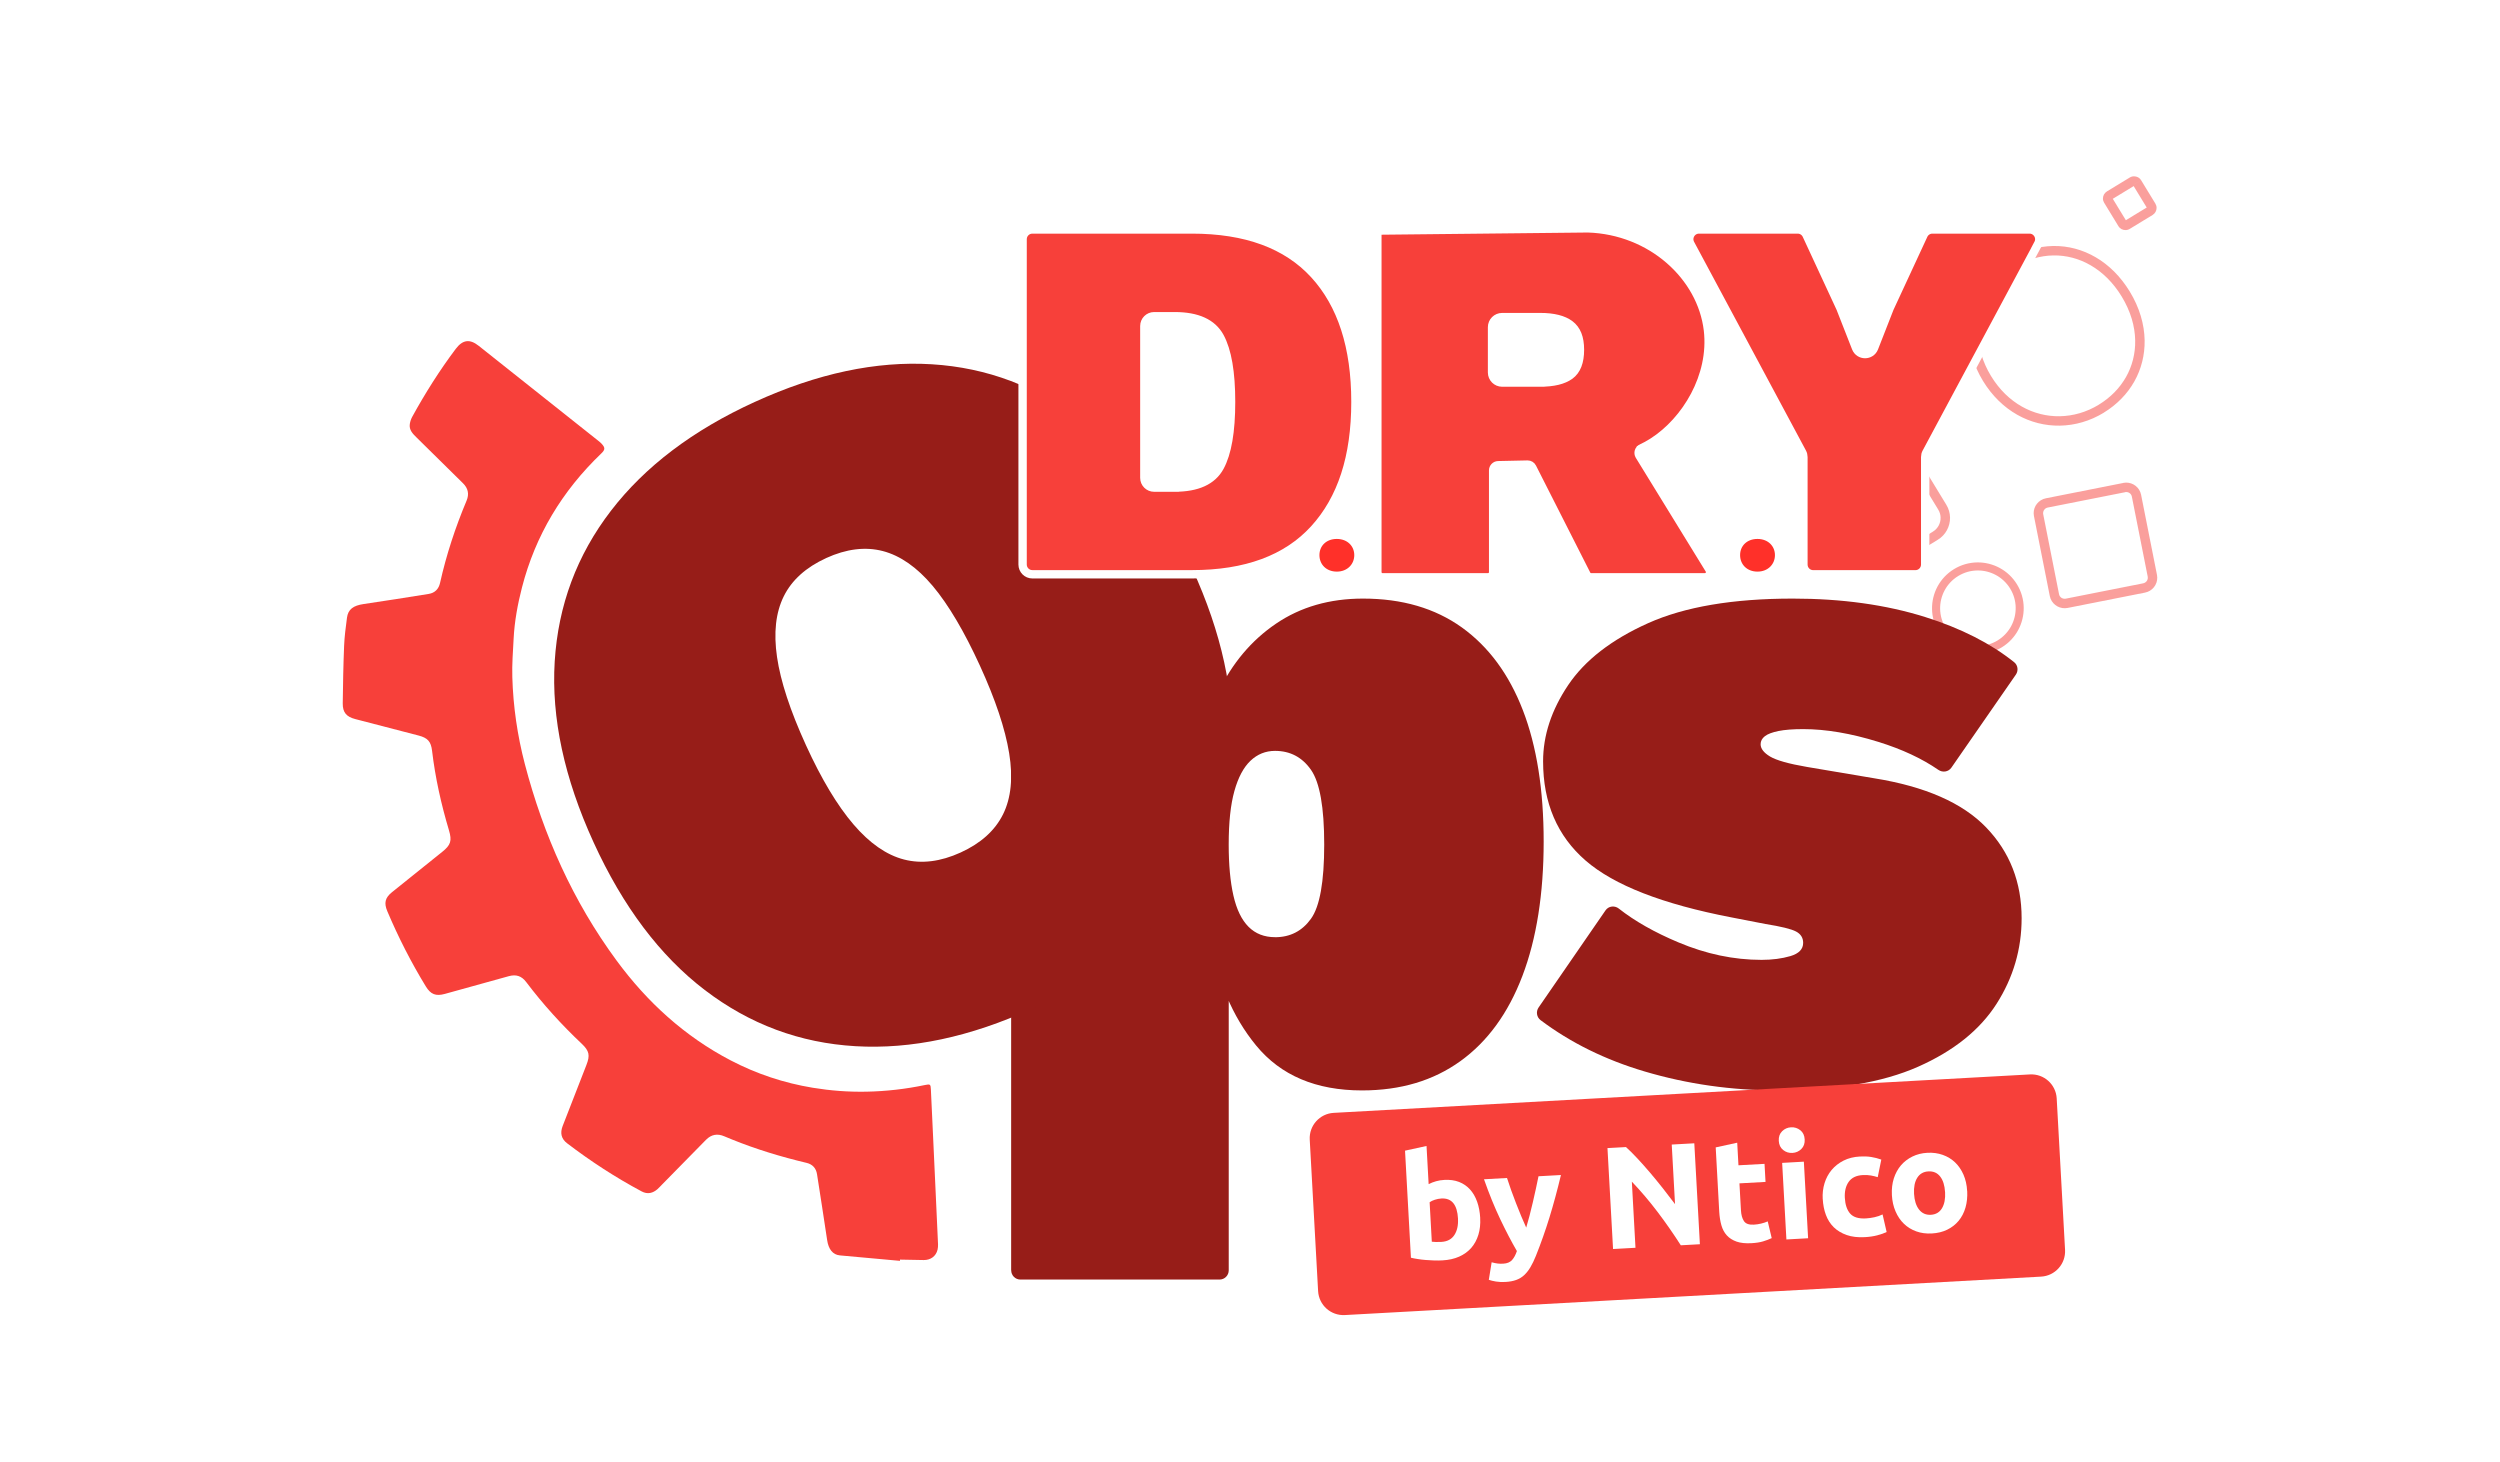 <svg width="248" height="145" viewBox="0 0 248 145" fill="none" xmlns="http://www.w3.org/2000/svg">
<path opacity="0.5" d="M211.996 18.12L212.394 17.877C212.318 17.75 212.208 17.649 212.084 17.585C211.961 17.519 211.825 17.487 211.685 17.491C211.543 17.491 211.4 17.532 211.271 17.611L209.007 18.988C208.751 19.146 208.608 19.422 208.611 19.703C208.611 19.843 208.653 19.982 208.729 20.108L210.147 22.435C210.302 22.692 210.58 22.831 210.856 22.825C210.998 22.825 211.144 22.784 211.274 22.704L213.537 21.327C213.794 21.169 213.936 20.894 213.933 20.612C213.933 20.473 213.892 20.33 213.816 20.203L212.398 17.877L211.999 18.12L211.6 18.364L213.018 20.691L213.126 20.625H212.999L213.018 20.691L213.126 20.625H212.999H213.11L213.05 20.529C213.018 20.549 212.996 20.587 212.996 20.628H213.107L213.047 20.529L210.783 21.907L210.843 22.002V21.891L210.783 21.907L210.843 22.002V21.891V22.011L210.945 21.948C210.919 21.91 210.878 21.888 210.84 21.888V22.008L210.945 21.945L209.526 19.618L209.419 19.684H209.545L209.526 19.618L209.419 19.684H209.545H209.434L209.495 19.779C209.526 19.76 209.548 19.722 209.545 19.681H209.434L209.495 19.779L211.758 18.402L211.701 18.307V18.418L211.758 18.402L211.701 18.307V18.418V18.304L211.647 18.405L211.704 18.418V18.304L211.647 18.405L211.707 18.294L211.6 18.361L211.647 18.405L211.707 18.294L211.6 18.361L211.999 18.117L211.996 18.12Z" fill="#F7403A"/>
<path opacity="0.5" d="M208.439 40.543L208.683 40.942C210.003 40.138 211.032 39.075 211.725 37.843C212.418 36.612 212.77 35.219 212.748 33.766C212.722 32.173 212.241 30.511 211.272 28.922C210.361 27.425 209.196 26.279 207.888 25.519C206.581 24.756 205.134 24.376 203.672 24.402C202.215 24.427 200.746 24.851 199.388 25.677C196.758 27.276 195.232 30.043 195.282 33.034C195.308 34.608 195.77 36.238 196.713 37.789C197.619 39.277 198.796 40.401 200.11 41.145C201.427 41.889 202.88 42.25 204.34 42.224C205.831 42.199 207.328 41.772 208.686 40.946L208.442 40.547L208.199 40.148C206.98 40.892 205.647 41.268 204.324 41.291C203.029 41.313 201.741 40.993 200.569 40.331C199.398 39.67 198.341 38.666 197.511 37.305C196.647 35.887 196.242 34.421 196.216 33.022C196.175 30.359 197.514 27.919 199.873 26.478C201.098 25.731 202.399 25.361 203.684 25.339C204.976 25.317 206.248 25.649 207.413 26.329C208.578 27.007 209.633 28.036 210.472 29.413C211.361 30.875 211.788 32.37 211.811 33.785C211.833 35.073 211.519 36.301 210.908 37.387C210.297 38.473 209.386 39.423 208.195 40.148L208.439 40.547V40.543Z" fill="#F7403A"/>
<path opacity="0.5" d="M184.833 55.089L184.434 55.333C184.919 56.124 185.77 56.558 186.634 56.546C187.068 56.539 187.508 56.419 187.904 56.178L192.231 53.544C193.023 53.06 193.457 52.209 193.444 51.344C193.438 50.911 193.317 50.471 193.077 50.075L190.44 45.747C189.958 44.956 189.104 44.522 188.239 44.535C187.806 44.541 187.366 44.662 186.97 44.902L182.642 47.536C181.851 48.02 181.417 48.872 181.43 49.736C181.436 50.17 181.557 50.61 181.797 51.006L184.431 55.33L184.83 55.086L185.229 54.842L182.595 50.515C182.443 50.265 182.367 49.989 182.364 49.717C182.354 49.169 182.627 48.638 183.127 48.331L187.454 45.697C187.704 45.545 187.98 45.469 188.252 45.466C188.8 45.456 189.335 45.728 189.639 46.229L192.276 50.556C192.428 50.806 192.504 51.082 192.507 51.354C192.516 51.901 192.244 52.433 191.744 52.74L187.416 55.374C187.166 55.526 186.891 55.602 186.619 55.605C186.071 55.615 185.536 55.343 185.232 54.842L184.833 55.086V55.089Z" fill="#F7403A"/>
<g opacity="0.5">
<path d="M194.049 56.796L193.948 56.631C192.584 57.461 191.84 58.926 191.865 60.414C191.878 61.161 192.083 61.915 192.498 62.596C193.327 63.96 194.793 64.704 196.281 64.678C197.028 64.666 197.782 64.46 198.462 64.045C199.827 63.216 200.571 61.75 200.545 60.262C200.533 59.515 200.327 58.762 199.912 58.081C199.08 56.717 197.617 55.973 196.129 55.998C195.382 56.011 194.629 56.217 193.948 56.631L194.049 56.796L194.151 56.961C194.774 56.581 195.458 56.394 196.139 56.384C197.497 56.362 198.826 57.04 199.586 58.281C199.966 58.904 200.153 59.588 200.162 60.266C200.184 61.624 199.507 62.953 198.266 63.71C197.642 64.09 196.959 64.276 196.278 64.286C194.92 64.308 193.587 63.631 192.83 62.39C192.451 61.766 192.264 61.082 192.254 60.405C192.232 59.047 192.91 57.717 194.151 56.961L194.049 56.796Z" fill="#F7403A"/>
<path d="M193.948 56.631L194.049 56.796L194.151 56.961M193.948 56.631C192.584 57.461 191.84 58.926 191.865 60.414C191.878 61.161 192.083 61.915 192.498 62.596C193.327 63.96 194.793 64.704 196.281 64.678C197.028 64.666 197.782 64.46 198.462 64.045C199.827 63.216 200.571 61.75 200.545 60.262C200.533 59.515 200.327 58.762 199.912 58.081C199.08 56.717 197.617 55.973 196.129 55.998C195.382 56.011 194.629 56.217 193.948 56.631ZM194.151 56.961C194.774 56.581 195.458 56.394 196.139 56.384C197.497 56.362 198.826 57.04 199.586 58.281C199.966 58.904 200.153 59.588 200.162 60.266C200.184 61.624 199.507 62.953 198.266 63.71C197.642 64.09 196.959 64.276 196.278 64.286C194.92 64.308 193.587 63.631 192.83 62.39C192.451 61.766 192.264 61.082 192.254 60.405C192.232 59.047 192.91 57.717 194.151 56.961Z" stroke="#F7403A" stroke-width="0.414" stroke-miterlimit="10"/>
</g>
<path opacity="0.5" d="M210.72 48.369L210.628 47.91L202.957 49.43C202.596 49.499 202.286 49.699 202.071 49.965C201.856 50.23 201.732 50.569 201.739 50.927C201.739 51.016 201.748 51.104 201.767 51.19L203.34 59.129C203.41 59.49 203.609 59.797 203.879 60.009C204.144 60.221 204.483 60.342 204.841 60.335C204.93 60.335 205.021 60.326 205.113 60.307L212.784 58.787C213.509 58.645 214.012 58.009 213.999 57.29C213.999 57.201 213.99 57.113 213.971 57.021L212.397 49.081C212.325 48.721 212.128 48.413 211.859 48.201C211.593 47.989 211.255 47.869 210.897 47.875C210.808 47.875 210.716 47.888 210.625 47.904L210.716 48.363L210.808 48.822C210.843 48.815 210.881 48.812 210.913 48.809C211.049 48.809 211.176 48.853 211.28 48.933C211.381 49.015 211.454 49.126 211.479 49.262L213.053 57.201C213.059 57.236 213.062 57.268 213.062 57.303C213.069 57.565 212.879 57.812 212.6 57.866L204.93 59.386C204.895 59.392 204.86 59.395 204.825 59.398C204.689 59.398 204.559 59.354 204.458 59.275C204.357 59.193 204.284 59.082 204.258 58.949L202.685 51.009C202.679 50.978 202.676 50.943 202.676 50.911C202.676 50.781 202.72 50.651 202.802 50.55C202.884 50.449 202.998 50.373 203.141 50.348L210.811 48.828L210.72 48.369Z" fill="#F7403A"/>
<path d="M202.186 24.186L191.093 44.887C191.017 45.026 190.979 45.184 190.979 45.343V56.005C190.979 56.54 190.546 56.973 190.011 56.973H179.868C179.333 56.973 178.899 56.54 178.899 56.005V45.343C178.899 45.184 178.861 45.026 178.785 44.887L167.689 24.186C167.344 23.541 167.81 22.762 168.541 22.762H178.332C178.709 22.762 179.051 22.98 179.209 23.322L182.565 30.562C182.575 30.581 182.581 30.597 182.587 30.616L184.113 34.51C184.433 35.33 185.595 35.33 185.914 34.51L187.437 30.616C187.443 30.597 187.453 30.578 187.459 30.562L190.815 23.322C190.973 22.98 191.315 22.762 191.692 22.762H201.328C202.059 22.762 202.525 23.541 202.18 24.186H202.186Z" fill="#F7403A" stroke="white" stroke-width="0.829" stroke-miterlimit="10"/>
<path d="M100.306 126.021V61.236C100.306 60.729 100.715 60.321 101.221 60.321H119.044C119.532 60.321 119.934 60.704 119.959 61.191L120.829 78.59C120.871 79.425 119.861 79.875 119.269 79.283L118.803 78.818C118.617 78.631 118.515 78.365 118.531 78.099C118.756 74.582 119.528 71.439 120.855 68.668C122.229 65.794 124.138 63.527 126.578 61.869C129.019 60.21 131.894 59.38 135.211 59.38C139.089 59.38 142.353 60.336 145.016 62.242C147.672 64.151 149.691 66.886 151.068 70.451C152.445 74.015 153.132 78.365 153.132 83.493C153.132 88.622 152.43 93.124 151.021 96.815C149.615 100.509 147.564 103.323 144.876 105.261C142.185 107.201 138.934 108.17 135.116 108.17C130.548 108.17 127.05 106.685 124.609 103.716C122.235 100.826 120.719 97.207 120.063 92.861C120.029 92.633 120.082 92.395 120.212 92.202C120.715 91.449 121.89 91.803 121.89 92.709V126.018C121.89 126.525 121.482 126.933 120.975 126.933H101.227C100.721 126.933 100.312 126.525 100.312 126.018L100.306 126.021ZM126.483 92.972C127.984 92.972 129.171 92.364 130.048 91.142C130.925 89.923 131.362 87.469 131.362 83.778C131.362 80.087 130.925 77.618 130.048 76.364C129.171 75.114 127.984 74.487 126.483 74.487C125.546 74.487 124.733 74.816 124.043 75.472C123.356 76.127 122.824 77.13 122.45 78.476C122.074 79.821 121.887 81.585 121.887 83.778C121.887 85.779 122.042 87.469 122.355 88.84C122.669 90.221 123.169 91.249 123.856 91.939C124.543 92.626 125.42 92.968 126.483 92.968V92.972Z" fill="#971D18"/>
<path d="M176.343 108.17C171.775 108.17 167.381 107.543 163.161 106.293C159.242 105.134 155.798 103.434 152.822 101.196C152.433 100.902 152.35 100.344 152.629 99.942L159.267 90.309C159.568 89.872 160.17 89.803 160.584 90.129C162.164 91.373 164.133 92.49 166.492 93.481C169.239 94.64 171.994 95.219 174.745 95.219C175.808 95.219 176.764 95.093 177.606 94.846C178.452 94.596 178.873 94.156 178.873 93.532C178.873 93.032 178.638 92.655 178.17 92.408C177.701 92.158 176.685 91.908 175.121 91.658L171.743 91.002C164.925 89.689 160.109 87.811 157.295 85.371C154.481 82.93 153.075 79.647 153.075 75.519C153.075 72.955 153.901 70.438 155.56 67.966C157.219 65.496 159.863 63.448 163.487 61.821C167.115 60.194 171.902 59.38 177.844 59.38C182.719 59.38 187.097 59.991 190.978 61.21C194.524 62.325 197.468 63.822 199.807 65.693C200.178 65.99 200.244 66.532 199.972 66.924L193.577 76.152C193.283 76.576 192.707 76.662 192.283 76.368C190.659 75.247 188.677 74.322 186.331 73.594C183.612 72.749 181.123 72.328 178.873 72.328C177.872 72.328 177.059 72.391 176.432 72.515C175.805 72.645 175.356 72.812 175.074 73.031C174.792 73.252 174.653 73.518 174.653 73.829C174.653 74.266 174.966 74.671 175.59 75.047C176.217 75.421 177.435 75.769 179.249 76.079L185.91 77.203C190.978 78.017 194.682 79.644 197.028 82.082C199.374 84.519 200.545 87.523 200.545 91.088C200.545 94.152 199.716 96.982 198.057 99.582C196.398 102.177 193.802 104.257 190.272 105.821C186.739 107.385 182.092 108.167 176.34 108.167L176.343 108.17Z" fill="#971D18"/>
<path d="M132.613 53.029C131.327 53.029 130.454 53.909 130.454 55.068C130.454 56.226 131.324 57.138 132.613 57.138C133.901 57.138 134.778 56.204 134.778 55.068C134.778 53.931 133.898 53.029 132.613 53.029Z" fill="#FF3029" stroke="white" stroke-width="0.868" stroke-miterlimit="10"/>
<path d="M174.343 53.029C173.057 53.029 172.184 53.909 172.184 55.068C172.184 56.226 173.054 57.138 174.343 57.138C175.631 57.138 176.508 56.204 176.508 55.068C176.508 53.931 175.628 53.029 174.343 53.029Z" fill="#FF3029" stroke="white" stroke-width="0.868" stroke-miterlimit="10"/>
<g filter="url(#filter0_d_26_567)">
<path d="M198.316 103.53L129.25 107.343C127.861 107.419 126.797 108.608 126.873 109.998L127.703 125.024C127.78 126.414 128.968 127.478 130.358 127.401L199.424 123.588C200.813 123.512 201.877 122.323 201.801 120.934L200.971 105.907C200.894 104.517 199.706 103.453 198.316 103.53Z" fill="#F7403A"/>
<path d="M143.781 117.769C143.816 118.377 143.756 118.931 143.604 119.431C143.452 119.931 143.217 120.365 142.901 120.732C142.581 121.096 142.182 121.388 141.701 121.603C141.22 121.818 140.666 121.942 140.039 121.976C139.779 121.992 139.507 121.992 139.222 121.986C138.937 121.976 138.656 121.961 138.38 121.938C138.105 121.916 137.839 121.885 137.586 121.843C137.332 121.805 137.108 121.761 136.911 121.714L136.326 111.093L138.459 110.627L138.668 114.414C138.903 114.293 139.15 114.198 139.406 114.126C139.662 114.053 139.941 114.008 140.239 113.993C140.777 113.964 141.261 114.031 141.685 114.195C142.109 114.36 142.47 114.607 142.771 114.939C143.072 115.272 143.306 115.674 143.477 116.155C143.648 116.633 143.749 117.171 143.784 117.769H143.781ZM141.581 117.833C141.505 116.446 140.957 115.781 139.935 115.838C139.713 115.851 139.495 115.892 139.282 115.962C139.07 116.031 138.896 116.114 138.766 116.209L138.982 120.125C139.089 120.137 139.225 120.147 139.39 120.153C139.555 120.159 139.732 120.153 139.925 120.144C140.514 120.112 140.944 119.884 141.22 119.463C141.495 119.042 141.616 118.497 141.578 117.836L141.581 117.833Z" fill="white"/>
<path d="M151.792 113.512C151.437 115 151.06 116.396 150.658 117.703C150.256 119.011 149.807 120.28 149.313 121.515C149.136 121.961 148.952 122.338 148.765 122.654C148.579 122.968 148.37 123.231 148.142 123.443C147.914 123.655 147.648 123.813 147.347 123.921C147.049 124.028 146.695 124.095 146.29 124.117C145.951 124.136 145.638 124.123 145.349 124.076C145.061 124.028 144.824 123.971 144.637 123.905L144.919 122.164C145.144 122.227 145.346 122.271 145.52 122.29C145.695 122.309 145.878 122.316 146.071 122.303C146.457 122.281 146.746 122.161 146.942 121.942C147.138 121.724 147.296 121.426 147.423 121.053C146.879 120.116 146.328 119.061 145.771 117.89C145.213 116.719 144.675 115.399 144.159 113.93L146.442 113.803C146.559 114.174 146.695 114.572 146.85 115.006C147.005 115.437 147.167 115.874 147.338 116.31C147.509 116.75 147.679 117.178 147.854 117.593C148.028 118.007 148.192 118.387 148.347 118.726C148.455 118.374 148.563 117.982 148.677 117.548C148.787 117.118 148.898 116.674 149.003 116.219C149.107 115.763 149.208 115.313 149.307 114.87C149.402 114.424 149.49 114.012 149.566 113.632L151.792 113.509V113.512Z" fill="white"/>
<path d="M163.683 120.48C162.973 119.369 162.214 118.277 161.4 117.2C160.586 116.124 159.729 115.114 158.826 114.167L159.187 120.727L156.962 120.85L156.408 110.837L158.244 110.736C158.579 111.037 158.953 111.407 159.364 111.85C159.776 112.29 160.194 112.762 160.624 113.265C161.052 113.769 161.479 114.291 161.907 114.832C162.331 115.374 162.733 115.896 163.11 116.396L162.783 110.486L165.022 110.362L165.576 120.375L163.683 120.48Z" fill="white"/>
<path d="M167.145 110.768L169.279 110.303L169.402 112.544L171.989 112.402L172.087 114.193L169.5 114.336L169.649 117.011C169.674 117.464 169.773 117.821 169.947 118.081C170.121 118.344 170.447 118.458 170.931 118.432C171.162 118.42 171.4 118.385 171.643 118.328C171.887 118.271 172.106 118.198 172.305 118.109L172.701 119.768C172.448 119.888 172.163 119.996 171.849 120.091C171.536 120.186 171.146 120.246 170.684 120.272C170.095 120.303 169.605 120.253 169.212 120.113C168.82 119.974 168.497 119.771 168.25 119.499C168.003 119.23 167.822 118.894 167.709 118.492C167.595 118.093 167.525 117.647 167.496 117.156L167.145 110.771V110.768Z" fill="white"/>
<path d="M175.972 109.975C175.994 110.37 175.884 110.687 175.64 110.927C175.396 111.168 175.102 111.298 174.757 111.317C174.408 111.336 174.101 111.241 173.835 111.026C173.566 110.813 173.424 110.51 173.402 110.117C173.38 109.721 173.49 109.405 173.734 109.164C173.978 108.924 174.272 108.794 174.617 108.775C174.962 108.756 175.273 108.854 175.539 109.066C175.808 109.278 175.95 109.582 175.972 109.978V109.975ZM176.311 119.782L174.158 119.902L173.737 112.305L175.89 112.184L176.311 119.782Z" fill="white"/>
<path d="M177.76 115.889C177.728 115.342 177.789 114.819 177.941 114.322C178.093 113.825 178.327 113.389 178.643 113.009C178.96 112.629 179.356 112.319 179.824 112.081C180.293 111.844 180.837 111.704 181.455 111.673C181.86 111.651 182.233 111.666 182.572 111.72C182.914 111.774 183.246 111.86 183.572 111.977L183.218 113.721C183.012 113.655 182.787 113.601 182.54 113.556C182.297 113.512 182.024 113.496 181.727 113.515C181.09 113.55 180.628 113.775 180.337 114.186C180.046 114.598 179.919 115.13 179.954 115.772C179.992 116.456 180.169 116.978 180.483 117.336C180.796 117.694 181.322 117.855 182.053 117.814C182.312 117.798 182.591 117.76 182.889 117.697C183.183 117.634 183.455 117.539 183.699 117.419L184.101 119.163C183.857 119.283 183.547 119.391 183.177 119.489C182.806 119.587 182.395 119.647 181.942 119.672C181.249 119.71 180.644 119.641 180.134 119.46C179.625 119.28 179.194 119.02 178.852 118.685C178.51 118.346 178.251 117.938 178.074 117.46C177.896 116.982 177.795 116.459 177.763 115.889H177.76Z" fill="white"/>
<path d="M192.094 115.084C192.125 115.682 192.068 116.233 191.923 116.739C191.777 117.246 191.549 117.683 191.242 118.053C190.935 118.423 190.555 118.715 190.109 118.933C189.662 119.152 189.156 119.275 188.586 119.307C188.029 119.338 187.513 119.269 187.044 119.101C186.576 118.933 186.168 118.683 185.822 118.351C185.474 118.018 185.196 117.607 184.987 117.122C184.775 116.635 184.654 116.093 184.623 115.498C184.591 114.9 184.654 114.352 184.813 113.849C184.974 113.349 185.211 112.915 185.522 112.548C185.835 112.184 186.215 111.893 186.661 111.674C187.108 111.456 187.602 111.332 188.14 111.304C188.678 111.275 189.197 111.342 189.666 111.51C190.134 111.677 190.543 111.924 190.888 112.253C191.233 112.583 191.511 112.988 191.723 113.469C191.932 113.95 192.056 114.488 192.087 115.087L192.094 115.084ZM189.897 115.204C189.859 114.539 189.697 114.023 189.412 113.659C189.127 113.292 188.738 113.124 188.247 113.149C187.757 113.175 187.386 113.387 187.139 113.782C186.889 114.178 186.785 114.707 186.82 115.372C186.858 116.036 187.022 116.556 187.314 116.932C187.605 117.306 187.997 117.48 188.488 117.455C188.979 117.426 189.346 117.211 189.59 116.809C189.833 116.404 189.938 115.869 189.9 115.204H189.897Z" fill="white"/>
</g>
<path d="M89.27 125.076C87.285 124.896 85.3 124.725 83.315 124.535C82.603 124.469 82.185 123.915 82.052 123.012C81.729 120.834 81.387 118.66 81.049 116.485C80.957 115.886 80.602 115.497 80.016 115.358C77.487 114.756 75.005 114.006 72.593 113.028C72.346 112.927 72.102 112.828 71.858 112.724C71.168 112.426 70.564 112.531 70.029 113.075C68.579 114.557 67.123 116.035 65.669 117.514C65.517 117.666 65.375 117.83 65.214 117.97C64.777 118.349 64.251 118.511 63.647 118.185C61.054 116.798 58.597 115.2 56.261 113.417C55.675 112.971 55.545 112.398 55.818 111.695C56.6 109.685 57.382 107.672 58.167 105.661C58.55 104.683 58.461 104.253 57.705 103.537C55.704 101.65 53.861 99.618 52.203 97.424C51.74 96.813 51.205 96.636 50.468 96.838C48.353 97.421 46.238 98.007 44.127 98.596C43.234 98.842 42.728 98.646 42.243 97.855C40.784 95.468 39.517 92.98 38.425 90.403C38.074 89.576 38.197 89.057 38.891 88.5C40.546 87.167 42.205 85.841 43.861 84.511C44.716 83.828 44.849 83.41 44.538 82.371C43.766 79.785 43.177 77.161 42.861 74.476C42.753 73.558 42.427 73.2 41.528 72.966C39.432 72.421 37.336 71.877 35.241 71.332C34.364 71.105 33.99 70.671 34 69.778C34.025 67.869 34.057 65.963 34.136 64.058C34.174 63.127 34.3 62.2 34.421 61.275C34.532 60.439 35.047 60.072 36.076 59.92C38.229 59.604 40.379 59.262 42.528 58.917C43.142 58.819 43.519 58.426 43.652 57.831C44.279 55.029 45.172 52.316 46.283 49.67C46.561 49.008 46.435 48.438 45.931 47.941C44.402 46.431 42.87 44.921 41.338 43.414C40.952 43.034 40.562 42.658 40.654 42.056C40.692 41.812 40.774 41.566 40.891 41.35C42.177 39.008 43.598 36.754 45.203 34.617C45.893 33.699 46.596 33.597 47.489 34.307C51.452 37.45 55.413 40.597 59.373 43.744C59.471 43.823 59.569 43.902 59.658 43.994C60.05 44.411 60.047 44.602 59.639 44.991C55.78 48.691 53.114 53.095 51.778 58.284C51.351 59.946 51.041 61.63 50.952 63.346C50.886 64.618 50.784 65.897 50.822 67.17C50.905 70.088 51.326 72.966 52.063 75.79C53.909 82.84 56.831 89.396 61.161 95.281C64.201 99.412 67.911 102.803 72.482 105.19C75.049 106.529 77.766 107.434 80.631 107.906C82.394 108.197 84.167 108.33 85.946 108.295C87.899 108.257 89.84 108.036 91.755 107.634C92.274 107.526 92.322 107.551 92.344 108.08C92.417 109.59 92.486 111.103 92.556 112.613C92.644 114.516 92.73 116.415 92.819 118.318C92.888 119.84 92.964 121.366 93.028 122.889C93.043 123.25 93.088 123.63 93.005 123.972C92.847 124.63 92.306 125.004 91.635 124.997C90.85 124.991 90.068 124.969 89.282 124.953C89.282 124.991 89.276 125.029 89.276 125.067L89.27 125.076Z" fill="#F7403A"/>
<path d="M74.878 39.871C81.073 37.041 86.924 35.797 92.429 36.135C97.931 36.474 102.888 38.348 107.298 41.755C111.708 45.161 115.367 50.052 118.277 56.424C121.189 62.797 122.487 68.764 122.177 74.326C121.863 79.892 120.037 84.865 116.691 89.246C113.341 93.627 108.567 97.236 102.375 100.063C96.237 102.868 90.399 104.109 84.869 103.783C79.335 103.46 74.349 101.599 69.908 98.205C65.469 94.811 61.794 89.93 58.882 83.558C55.969 77.185 54.687 71.211 55.026 65.633C55.368 60.055 57.226 55.069 60.604 50.672C63.978 46.278 68.733 42.676 74.875 39.871H74.878ZM81.957 55.361C79.949 56.279 78.547 57.545 77.749 59.153C76.951 60.768 76.73 62.778 77.081 65.181C77.433 67.59 78.392 70.508 79.953 73.927C81.488 77.289 83.061 79.907 84.663 81.778C86.265 83.649 87.936 84.814 89.678 85.264C91.419 85.713 93.293 85.482 95.3 84.567C97.304 83.652 98.706 82.386 99.504 80.775C100.302 79.163 100.504 77.144 100.109 74.722C99.716 72.3 98.751 69.407 97.212 66.042C95.674 62.677 94.084 59.979 92.524 58.124C90.963 56.272 89.314 55.12 87.572 54.664C85.831 54.215 83.957 54.446 81.953 55.361H81.957Z" fill="#971D18"/>
<path d="M118.236 22.762C123.592 22.762 127.635 24.246 130.367 27.219C133.096 30.192 134.46 34.408 134.46 39.866C134.46 45.324 133.096 49.499 130.367 52.488C127.638 55.476 123.592 56.97 118.236 56.97H102.411C101.876 56.97 101.442 56.536 101.442 56.002V23.73C101.442 23.195 101.876 22.762 102.411 22.762H118.236ZM116.527 48.369C118.771 48.369 120.265 47.688 121.009 46.321C121.753 44.956 122.123 42.804 122.123 39.869C122.123 36.934 121.753 34.782 121.009 33.414C120.265 32.05 118.771 31.369 116.527 31.369H114.488C113.953 31.369 113.519 31.803 113.519 32.338V47.404C113.519 47.938 113.953 48.372 114.488 48.372H116.527V48.369Z" fill="#F7403A" stroke="white" stroke-width="0.829" stroke-miterlimit="10"/>
<path d="M155.203 22.801C159.73 22.801 163.206 23.808 165.628 25.818C168.049 27.831 169.262 30.5 169.262 33.827C169.262 37.642 168.078 40.513 165.71 42.438C163.38 44.328 160.012 45.29 155.595 45.325C155.443 45.325 155.288 45.363 155.152 45.432L154.361 45.844C154.222 45.917 154.063 45.955 153.905 45.955H149.337C148.795 45.955 148.355 46.395 148.355 46.936V56.477C148.355 57.019 147.915 57.459 147.374 57.459H137.332C136.791 57.459 136.351 57.019 136.351 56.477V23.782C136.351 23.241 136.791 22.801 137.332 22.801H155.203ZM152.784 37.841C154.06 37.841 155.016 37.607 155.652 37.135C156.292 36.666 156.608 35.84 156.608 34.656C156.608 33.472 156.289 32.69 155.652 32.2C155.016 31.712 154.06 31.468 152.784 31.468H149.096C148.564 31.468 148.131 31.905 148.131 32.444V36.866C148.131 37.404 148.561 37.841 149.096 37.841H152.784ZM160.325 40.943L169.344 55.768C169.74 56.417 169.293 57.266 168.559 57.266H158.21C157.868 57.266 157.552 57.066 157.39 56.75L150.587 43.368C150.29 42.783 150.628 42.061 151.252 41.95L159.385 40.507C159.752 40.44 160.122 40.614 160.325 40.943Z" fill="#F7403A"/>
<path d="M136.635 22.87V56.755C136.635 57.037 136.863 57.268 137.142 57.268H147.614C147.896 57.268 148.12 57.04 148.12 56.755V46.663C148.12 46.385 148.342 46.157 148.617 46.15L151.536 46.087C151.729 46.084 151.91 46.191 151.998 46.366L157.386 56.99C157.472 57.161 157.649 57.268 157.839 57.268H169.131C169.53 57.268 169.774 56.828 169.562 56.486L162.626 45.201C162.467 44.941 162.562 44.599 162.835 44.469C163.17 44.311 163.563 44.102 163.977 43.836C167.226 41.75 169.964 37.321 169.429 32.753C168.802 27.413 163.81 22.848 157.513 22.651C150.552 22.724 143.59 22.797 136.629 22.873L136.635 22.87Z" stroke="white" stroke-width="0.829" stroke-miterlimit="10"/>
<path d="M152.795 37.938C154.102 37.938 155.084 37.7 155.739 37.222C156.394 36.744 156.72 35.905 156.72 34.702C156.72 33.499 156.394 32.705 155.739 32.208C155.087 31.714 154.106 31.467 152.795 31.467H149.012C148.464 31.467 148.021 31.91 148.021 32.458V36.95C148.021 37.497 148.464 37.941 149.012 37.941H152.795V37.938Z" stroke="white" stroke-width="0.85" stroke-miterlimit="10"/>
<defs>
<filter id="filter0_d_26_567" x="125.561" y="102.217" width="83.659" height="32.602" filterUnits="userSpaceOnUse" color-interpolation-filters="sRGB">
<feFlood flood-opacity="0" result="BackgroundImageFix"/>
<feColorMatrix in="SourceAlpha" type="matrix" values="0 0 0 0 0 0 0 0 0 0 0 0 0 0 0 0 0 0 127 0" result="hardAlpha"/>
<feOffset dx="3.053" dy="3.053"/>
<feGaussianBlur stdDeviation="2.181"/>
<feColorMatrix type="matrix" values="0 0 0 0 0.592 0 0 0 0 0.114 0 0 0 0 0.094 0 0 0 0.75 0"/>
<feBlend mode="normal" in2="BackgroundImageFix" result="effect1_dropShadow_26_567"/>
<feBlend mode="normal" in="SourceGraphic" in2="effect1_dropShadow_26_567" result="shape"/>
</filter>
</defs>
</svg>

